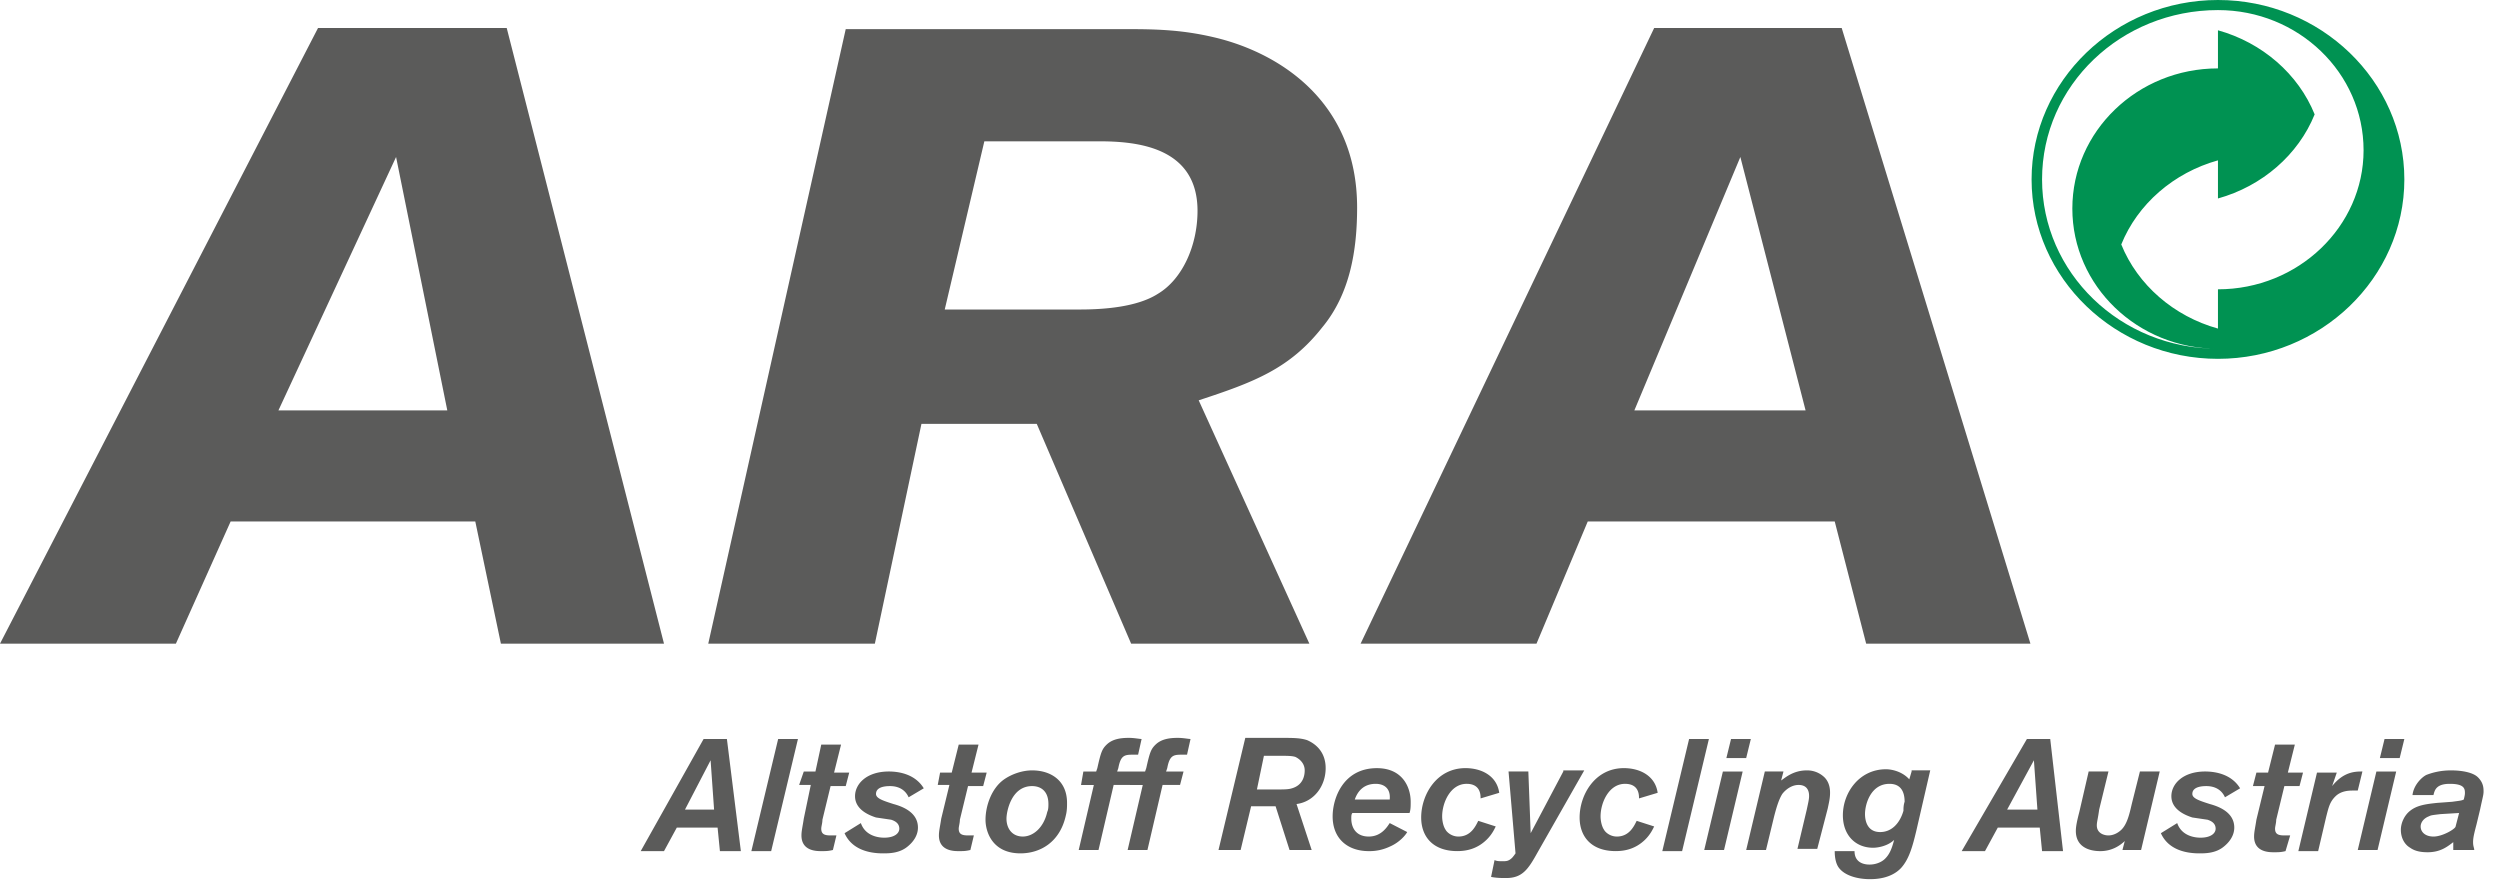 <svg xmlns="http://www.w3.org/2000/svg" width="142" height="50" fill="none" viewBox="0 0 142 50"><path fill="#009252" d="M125.98 0c-5.822 0-10.586 4.586-10.586 10.191s4.764 10.191 10.586 10.191c5.823 0 10.587-4.586 10.587-10.19C136.567 4.585 131.803 0 125.98 0Zm0 16.433v2.23c-2.514-.701-4.565-2.485-5.492-4.778.927-2.293 2.978-4.076 5.492-4.777v2.166c2.514-.7 4.566-2.484 5.492-4.777-.926-2.293-2.978-4.077-5.492-4.777v2.165c-4.565 0-8.271 3.567-8.271 7.962s3.706 7.962 8.271 7.962c-5.558 0-9.991-4.331-9.991-9.618 0-5.35 4.499-9.618 9.991-9.618 4.566 0 8.271 3.567 8.271 7.962 0 4.331-3.705 7.898-8.271 7.898Z"/><path fill="#5B5B5A" d="M25.408 23.312h-9.594l6.683-14.395 2.91 14.395Zm-7.345-21.72L0 36.56h9.991l3.11-6.942h13.895l1.455 6.942h9.264L28.782 1.592H18.063ZM55.91 8.026h6.485c2.05 0 5.624.254 5.624 3.949 0 1.974-.86 3.885-2.25 4.713-1.19.764-3.11.892-4.433.892h-7.675l2.25-9.554ZM40.23 36.56h9.462l2.646-12.484h6.55l5.36 12.484h10.124l-6.286-13.822c3.11-1.02 5.16-1.783 7.014-4.14 1.587-1.91 1.984-4.395 1.984-6.815 0-6.115-4.565-8.854-8.204-9.682-1.654-.382-3.044-.446-4.698-.446H48.037l-7.808 34.905ZM102.558 23.312h-9.727l6.021-14.395 3.706 14.395Zm-8.602-21.72L77.282 36.56h9.991l2.912-6.942h14.027l1.786 6.942h9.33L104.609 1.592H93.956ZM139.677 46.178l-.199.765c0 .127-.727.573-1.257.573-.463 0-.728-.255-.728-.573 0-.192.133-.446.464-.574.132-.063.132-.063.661-.127l1.059-.064Zm1.191-.19c.132-.638.198-.829.198-1.02 0-.191 0-.51-.33-.828-.265-.255-.861-.382-1.522-.382-.596 0-1.059.127-1.39.255-.264.127-.728.573-.794 1.146h1.191c.066-.255.133-.637.927-.637s.86.255.86.51c0 .063 0 .127-.066.382-.133.063-.199.063-.662.127l-.86.064c-.596.064-1.125.127-1.522.446-.331.255-.529.7-.529 1.083 0 .445.198.828.529 1.019.265.19.595.255.992.255.728 0 1.125-.319 1.456-.574v.446h1.191c0-.127-.066-.191-.066-.446s.066-.51.198-1.019l.199-.828Zm-5.426-4.014-.264 1.083h1.124l.265-1.083h-1.125Zm.662 1.848h-1.125l-1.059 4.458h1.125l1.059-4.459Zm-3.97 2.547c.132-.51.198-.828.529-1.146.331-.319.794-.319.993-.319h.264l.265-1.083c-.397 0-1.059 0-1.72.829l.264-.765h-1.124l-1.059 4.459h1.125l.463-1.975Zm-2.051 1.083h-.331c-.331 0-.529-.064-.529-.382 0-.127.066-.319.066-.51l.463-1.91h.86l.199-.765h-.861l.397-1.592h-1.124l-.397 1.592h-.662l-.198.765h.661l-.463 1.91c-.066.446-.132.701-.132.956 0 .892.86.892 1.125.892.264 0 .396 0 .661-.064l.265-.892Zm-4.698-.892c.199.064.463.191.463.51 0 .255-.264.51-.86.51-.265 0-1.059-.064-1.323-.829l-.927.574c.397.891 1.324 1.146 2.184 1.146.331 0 .926 0 1.389-.382.397-.319.596-.7.596-1.083 0-.892-.926-1.21-1.39-1.337-.595-.191-.992-.319-.992-.574 0-.318.331-.445.794-.445s.86.19 1.059.636l.86-.51c-.463-.763-1.324-.955-1.985-.955-1.257 0-1.919.701-1.919 1.402 0 .764.794 1.083 1.191 1.21l.86.127Zm-2.713-2.739h-1.125l-.463 1.848c-.132.573-.264 1.146-.595 1.465-.199.19-.463.318-.728.318-.265 0-.662-.127-.662-.573 0-.191.066-.382.133-.892l.529-2.166h-1.125l-.529 2.294c-.133.509-.199.828-.199 1.082 0 .892.728 1.147 1.39 1.147.661 0 1.125-.319 1.389-.574l-.132.51h1.059l1.058-4.459Zm-8.668 2.166 1.522-2.803.199 2.803h-1.721Zm2.449-4.013h-1.324l-3.705 6.37h1.323l.728-1.338h2.382l.132 1.338h1.191l-.727-6.37Zm-8.337 4.077c-.199.7-.662 1.21-1.324 1.21-.727 0-.86-.637-.86-1.02 0-.572.331-1.719 1.39-1.719.595 0 .86.382.86 1.02-.066.19-.066.381-.066.509Zm.463-2.23-.132.446c-.397-.446-.993-.573-1.324-.573-1.522 0-2.448 1.338-2.448 2.611 0 1.147.728 1.848 1.72 1.848.199 0 .794-.064 1.191-.446-.132.51-.264.828-.529 1.083-.198.19-.529.318-.86.318-.132 0-.86 0-.86-.764h-1.125c0 .127 0 .573.198.892.331.509 1.125.7 1.787.7.265 0 1.191 0 1.786-.637.464-.51.662-1.274.861-2.102l.793-3.44h-1.058v.065Zm-4.764 2.102c.066-.318.132-.573.132-.891 0-.128 0-.574-.331-.892a1.408 1.408 0 0 0-.992-.382c-.794 0-1.257.446-1.456.573l.133-.51h-1.059l-1.059 4.46h1.125l.463-1.912c.133-.51.265-.955.463-1.274.199-.254.53-.51.927-.51.595 0 .595.51.595.638 0 .19-.066.446-.132.764l-.529 2.23h1.124l.596-2.294Zm-5.492-3.949-.265 1.083h1.125l.265-1.083h-1.125Zm.662 1.848H97.86L96.8 48.28h1.125l1.059-4.459Zm-1.92-1.848h-1.124l-1.522 6.37h1.125l1.522-6.37Zm-4.101 4.65c-.133.255-.397.892-1.125.892-.397 0-.662-.255-.728-.382-.132-.191-.199-.51-.199-.765 0-.764.464-1.847 1.39-1.847.794 0 .794.637.794.828l1.059-.318c-.133-.956-.993-1.402-1.92-1.402-1.653 0-2.513 1.53-2.513 2.803 0 1.083.661 1.91 2.05 1.91.53 0 1.125-.127 1.655-.636.33-.319.463-.637.53-.764l-.993-.319Zm-4.169-2.803-1.853 3.504-.132-3.504h-1.125l.397 4.65s-.132.191-.198.255c-.199.191-.331.191-.53.191-.198 0-.33 0-.463-.064l-.198.956c.33.063.595.063.86.063.926 0 1.257-.51 1.787-1.465l2.646-4.65h-1.19v.065Zm-4.83 2.803c-.132.255-.397.892-1.125.892-.397 0-.661-.255-.728-.382-.132-.191-.198-.51-.198-.765 0-.764.463-1.847 1.39-1.847.793 0 .793.637.793.828l1.059-.318c-.132-.956-.993-1.402-1.919-1.402-1.654 0-2.514 1.53-2.514 2.803 0 1.083.662 1.91 2.051 1.91.53 0 1.125-.127 1.654-.636.331-.319.463-.637.53-.764l-.993-.319Zm-7.014-1.21c.199-.573.596-.892 1.191-.892.397 0 .86.191.794.892h-1.985Zm1.985 1.337c-.132.192-.463.765-1.19.765-.728 0-.993-.51-.993-1.02 0-.127 0-.254.066-.318h3.242c.066-.19.066-.382.066-.637 0-.828-.463-1.91-1.918-1.91-1.92 0-2.515 1.72-2.515 2.738 0 1.274.86 1.975 2.051 1.975a2.68 2.68 0 0 0 1.191-.255c.596-.255.927-.7.993-.828l-.993-.51ZM71.79 42.93h.927c.397 0 .662 0 .86.063.265.128.53.383.53.765 0 .255-.067.828-.728 1.019-.199.064-.464.064-.86.064h-1.126l.397-1.911Zm1.853 2.739c.993-.128 1.654-1.02 1.654-2.039 0-.828-.463-1.337-1.058-1.592-.397-.127-.794-.127-1.522-.127h-1.985l-1.522 6.37h1.257l.596-2.485h1.39l.793 2.484h1.257l-.86-2.611Zm-7.609-1.083h.992l.199-.764h-.992l.066-.192c.132-.7.33-.764.794-.764h.33l.199-.892c-.132 0-.397-.063-.728-.063-.463 0-.926.063-1.257.382-.265.255-.33.446-.53 1.337l-.066.191h-.727l-.133.765h.728l-.86 3.694h1.125l.86-3.694Zm-2.779 0h.992l.199-.764h-.992l.066-.192c.132-.7.33-.764.794-.764h.33l.199-.892c-.132 0-.397-.063-.728-.063-.463 0-.926.063-1.257.382-.265.255-.33.446-.53 1.337l-.065.191h-.728l-.133.765h.728l-.86 3.694h1.125l.86-3.694Zm-3.771 1.529c-.199.891-.794 1.4-1.39 1.4-.595 0-.926-.445-.926-1.018 0-.383.264-1.847 1.455-1.847.464 0 .927.254.927 1.019 0 .127 0 .318-.066.446Zm1.058.19c.066-.254.066-.509.066-.7 0-1.274-.926-1.847-1.985-1.847-.529 0-1.124.19-1.588.51-.727.509-1.058 1.528-1.058 2.292 0 .701.397 1.911 1.985 1.911 1.125 0 2.25-.637 2.58-2.165Zm-5.227 1.147h-.33c-.331 0-.53-.064-.53-.382 0-.127.066-.319.066-.51l.463-1.91h.86l.199-.765h-.86l.397-1.592h-1.125l-.397 1.592h-.662l-.132.7h.662l-.464 1.912c-.066.446-.132.7-.132.955 0 .892.86.892 1.125.892s.397 0 .662-.064l.198-.828Zm-4.698-.892c.199.064.464.191.464.51 0 .255-.265.51-.86.51-.265 0-1.06-.064-1.324-.829l-.926.574c.397.891 1.323 1.146 2.183 1.146.331 0 .926 0 1.39-.382.397-.319.595-.7.595-1.083 0-.892-.926-1.21-1.39-1.337-.595-.191-.992-.319-.992-.574 0-.318.331-.445.794-.445s.86.19 1.059.636l.86-.51c-.463-.763-1.323-.955-1.985-.955-1.257 0-1.919.701-1.919 1.402 0 .764.794 1.083 1.191 1.21l.86.127Zm-3.11.892h-.33c-.331 0-.53-.064-.53-.382 0-.127.067-.319.067-.51l.463-1.91h.86l.198-.765h-.86l.397-1.592h-1.125l-.33 1.529h-.662l-.265.764h.662l-.397 1.91c-.066.447-.133.701-.133.956 0 .892.86.892 1.125.892s.397 0 .662-.064l.199-.828Zm-2.183-5.478h-1.125l-1.522 6.37h1.125l1.522-6.37Zm-6.418 4.013 1.456-2.803.198 2.803h-1.654Zm2.382-4.013h-1.323l-3.573 6.37h1.323l.728-1.338h2.316l.132 1.338h1.19l-.793-6.37Z"/></svg>